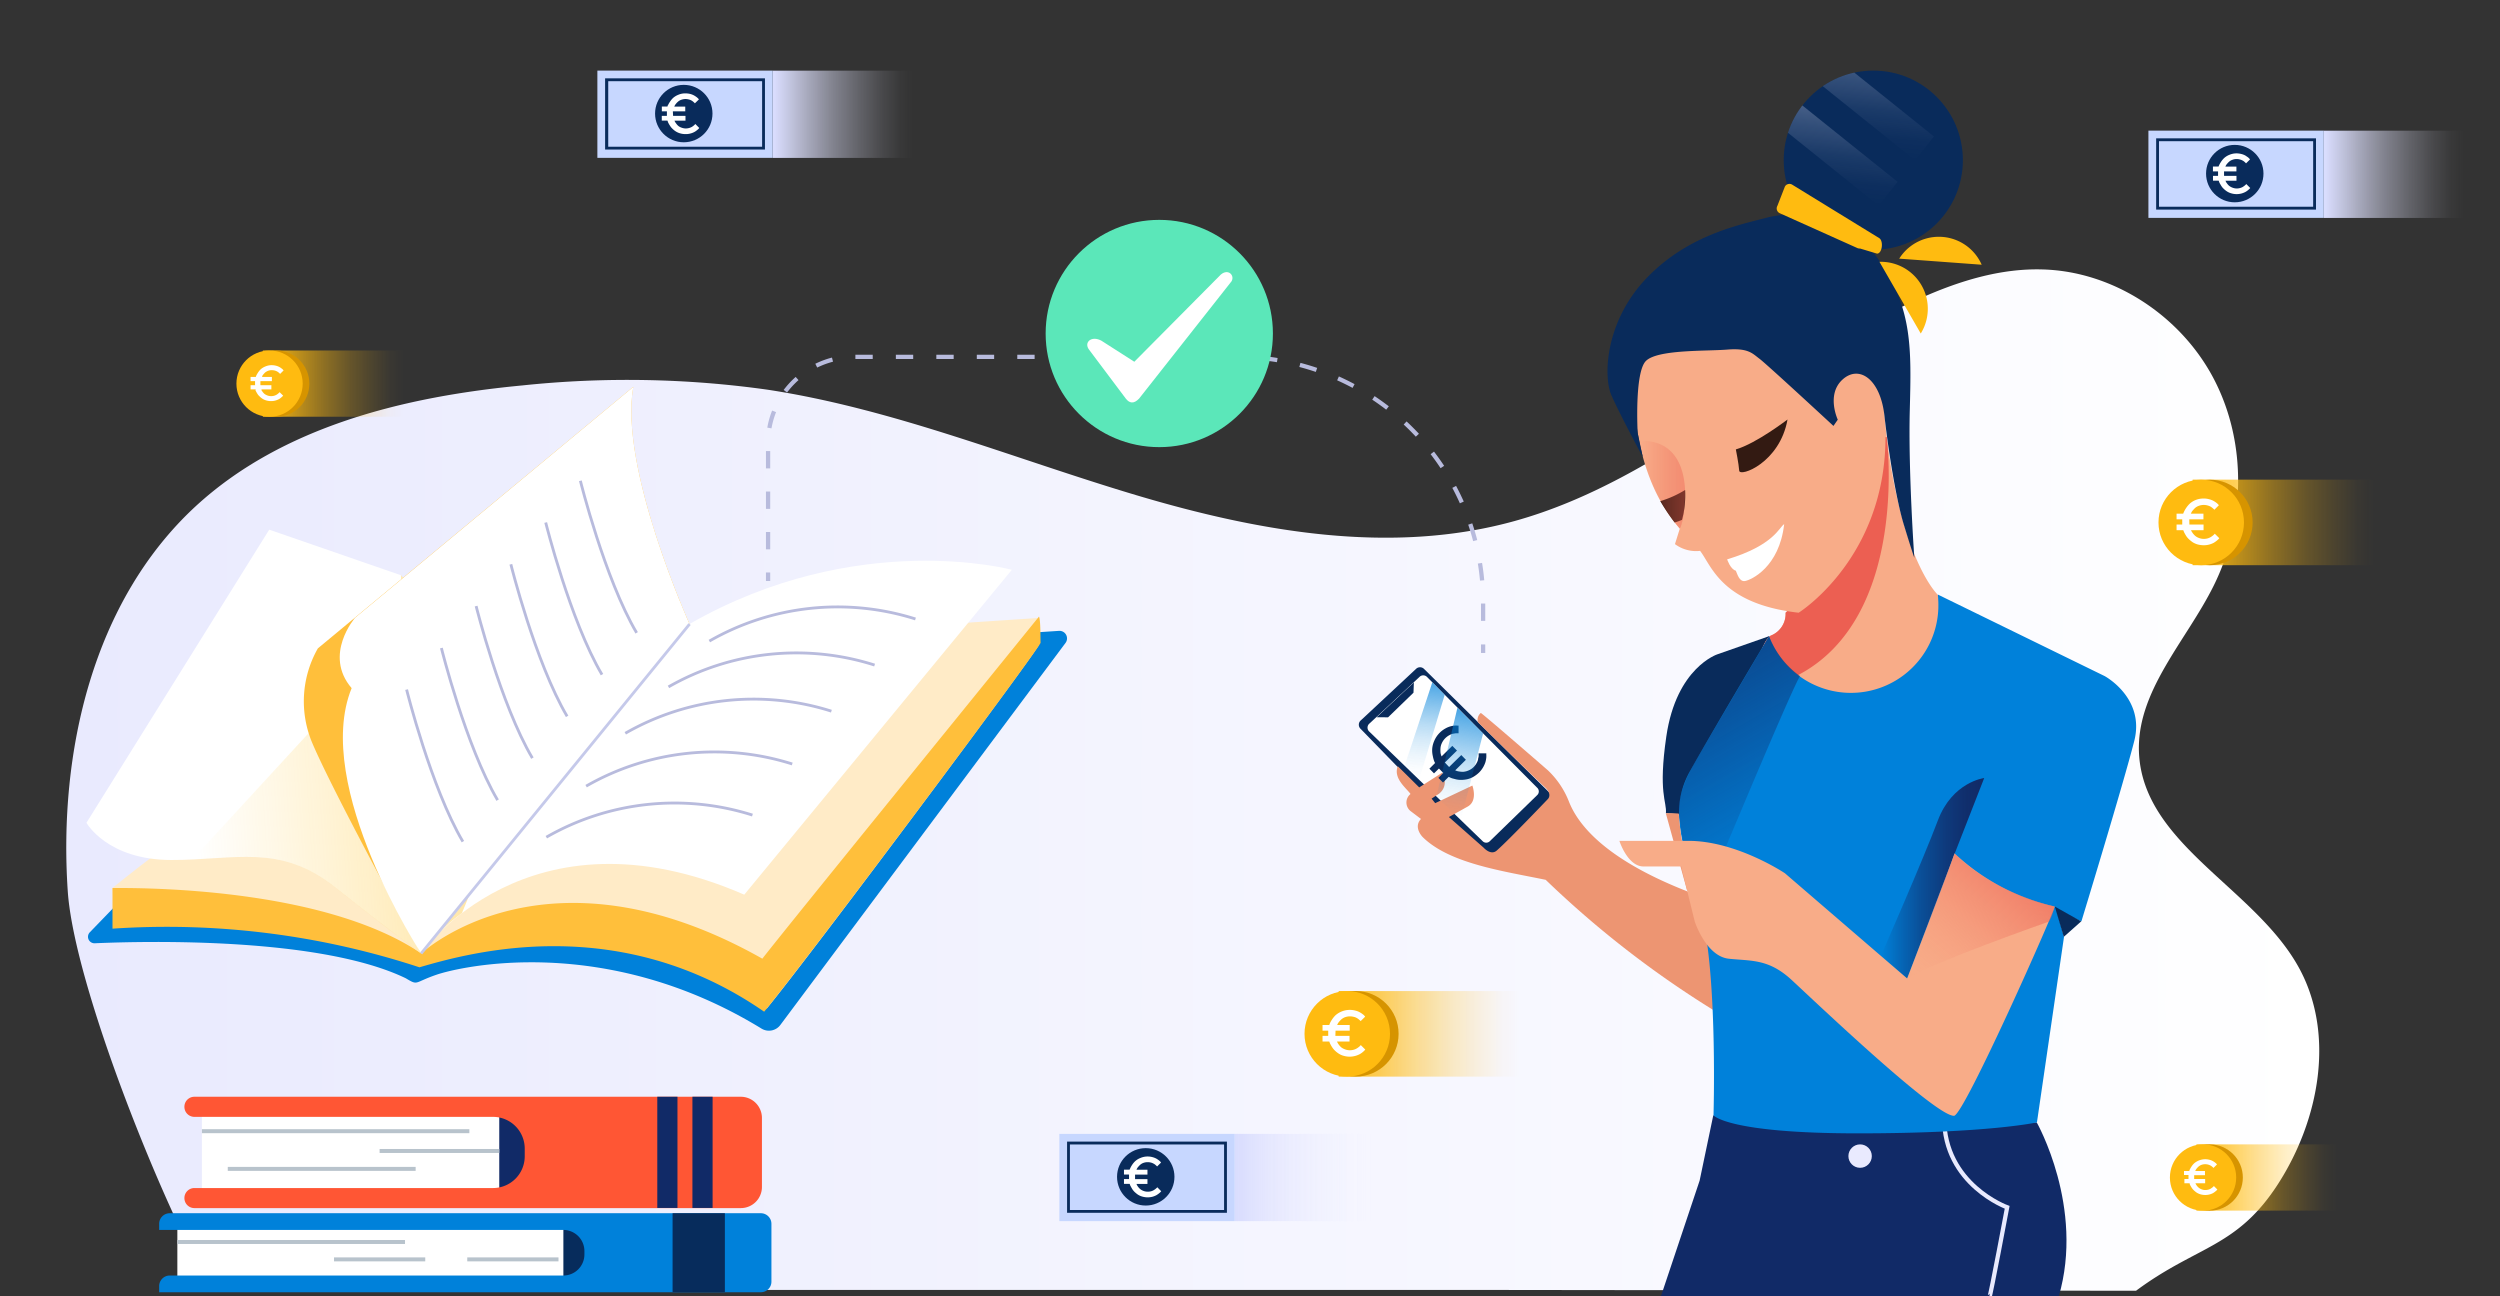 <svg xmlns="http://www.w3.org/2000/svg" xmlns:xlink="http://www.w3.org/1999/xlink" viewBox="0 0 439.8 228"><rect x="0" y="0" width="439.8" height="228" fill="#333333" stroke="none"/><defs><style>.cls-1,.cls-13,.cls-36,.cls-37,.cls-38,.cls-39{fill:none;}.cls-2{isolation:isolate;}.cls-3{fill:url(#Degradado_sin_nombre_196);}.cls-4{fill:#092b5b;}.cls-5{fill:#fff;}.cls-6{fill:#ed9572;}.cls-7{fill:#072c5c;}.cls-8{fill:#0081da;}.cls-9{fill:#112a67;}.cls-10{fill:#ff5634;}.cls-11{fill:#b8c3cc;}.cls-12{fill:#e9eafe;}.cls-13{stroke:#e9eafe;}.cls-13,.cls-36,.cls-37,.cls-38,.cls-39{stroke-miterlimit:10;}.cls-13,.cls-37,.cls-39{stroke-width:0.75px;}.cls-14{fill:#f8ac88;}.cls-15{fill:#ec5f52;}.cls-16{fill:#331a12;}.cls-17{opacity:0.41;fill:url(#Degradado_sin_nombre_48);}.cls-17,.cls-44{mix-blend-mode:multiply;}.cls-18{fill:#ffbb10;}.cls-19{clip-path:url(#clip-path);}.cls-20{fill:url(#Degradado_sin_nombre_75);}.cls-21{fill:url(#Degradado_sin_nombre_75-2);}.cls-22{fill:url(#Degradado_sin_nombre_91);}.cls-23{opacity:0.63;fill:url(#Degradado_sin_nombre_130);}.cls-24{opacity:0.74;}.cls-25{fill:url(#Degradado_sin_nombre_40);}.cls-26{fill:url(#Degradado_sin_nombre_40-2);}.cls-27{fill:url(#Degradado_sin_nombre_143);}.cls-28{fill:#d69400;}.cls-29{fill:url(#Degradado_sin_nombre_143-2);}.cls-30{fill:url(#Degradado_sin_nombre_178);}.cls-31{fill:url(#Degradado_sin_nombre_143-3);}.cls-32{fill:url(#Degradado_sin_nombre_143-4);}.cls-33{fill:#ffebc7;}.cls-34{fill:#ffbf3b;}.cls-35{opacity:0.52;fill:url(#Degradado_sin_nombre_193);}.cls-36,.cls-37,.cls-39{stroke:#b8bbdd;}.cls-36,.cls-38{stroke-width:0.5px;}.cls-38{stroke:#c5c9ea;}.cls-39{stroke-dasharray:3.05 4.07;}.cls-40{fill:#5be7b9;}.cls-41{fill:#c7d7ff;}.cls-42{fill:url(#Degradado_sin_nombre_178-2);}.cls-43{fill:url(#Degradado_sin_nombre_178-3);}.cls-44{opacity:0.59;fill:url(#Degradado_sin_nombre_132);}</style><linearGradient id="Degradado_sin_nombre_196" x1="11.66" y1="137.21" x2="407.97" y2="137.21" gradientUnits="userSpaceOnUse"><stop offset="0" stop-color="#e9eafe"/><stop offset="1" stop-color="#fff"/></linearGradient><linearGradient id="Degradado_sin_nombre_48" x1="288.52" y1="85.3" x2="296.44" y2="85.3" gradientUnits="userSpaceOnUse"><stop offset="0" stop-color="#ec5f52" stop-opacity="0"/><stop offset="0.03" stop-color="#ec5f52" stop-opacity="0.03"/><stop offset="0.39" stop-color="#ec5f52" stop-opacity="0.44"/><stop offset="0.68" stop-color="#ec5f52" stop-opacity="0.74"/><stop offset="0.89" stop-color="#ec5f52" stop-opacity="0.93"/><stop offset="1" stop-color="#ec5f52"/></linearGradient><clipPath id="clip-path"><circle class="cls-1" cx="329.55" cy="28.18" r="15.76"/></clipPath><linearGradient id="Degradado_sin_nombre_75" x1="1313.14" y1="249.22" x2="1345.52" y2="207.47" gradientTransform="translate(-348.96 -220.58) scale(0.5 1)" gradientUnits="userSpaceOnUse"><stop offset="0" stop-color="#e9eafe" stop-opacity="0"/><stop offset="0.1" stop-color="#e9eafe" stop-opacity="0.02"/><stop offset="0.22" stop-color="#e9eafe" stop-opacity="0.08"/><stop offset="0.36" stop-color="#e9eafe" stop-opacity="0.19"/><stop offset="0.51" stop-color="#e9eafe" stop-opacity="0.33"/><stop offset="0.67" stop-color="#e9eafe" stop-opacity="0.51"/><stop offset="0.83" stop-color="#e9eafe" stop-opacity="0.74"/><stop offset="1" stop-color="#e9eafe"/></linearGradient><linearGradient id="Degradado_sin_nombre_75-2" x1="1292.7" y1="249.22" x2="1325.09" y2="207.47" gradientTransform="translate(-345.13 -212.61) scale(0.5 1)" xlink:href="#Degradado_sin_nombre_75"/><linearGradient id="Degradado_sin_nombre_91" x1="330.93" y1="154.49" x2="349.06" y2="154.49" gradientUnits="userSpaceOnUse"><stop offset="0" stop-color="#112a67" stop-opacity="0"/><stop offset="0.16" stop-color="#112a67" stop-opacity="0.26"/><stop offset="0.39" stop-color="#112a67" stop-opacity="0.58"/><stop offset="0.62" stop-color="#112a67" stop-opacity="0.81"/><stop offset="0.82" stop-color="#112a67" stop-opacity="0.95"/><stop offset="1" stop-color="#112a67"/></linearGradient><linearGradient id="Degradado_sin_nombre_130" x1="314.44" y1="152.71" x2="295.97" y2="120.73" gradientUnits="userSpaceOnUse"><stop offset="0" stop-color="#112a67" stop-opacity="0"/><stop offset="1" stop-color="#112a67"/></linearGradient><linearGradient id="Degradado_sin_nombre_40" x1="256.41" y1="142.05" x2="246.44" y2="125.46" gradientTransform="translate(153.76 -131.07) rotate(40.77)" gradientUnits="userSpaceOnUse"><stop offset="0" stop-color="#0081da" stop-opacity="0"/><stop offset="0.11" stop-color="#0081da" stop-opacity="0.03"/><stop offset="0.24" stop-color="#0081da" stop-opacity="0.1"/><stop offset="0.4" stop-color="#0081da" stop-opacity="0.22"/><stop offset="0.56" stop-color="#0081da" stop-opacity="0.38"/><stop offset="0.73" stop-color="#0081da" stop-opacity="0.6"/><stop offset="0.91" stop-color="#0081da" stop-opacity="0.85"/><stop offset="1" stop-color="#0081da"/></linearGradient><linearGradient id="Degradado_sin_nombre_40-2" x1="656.99" y1="-71.67" x2="648" y2="-86.62" gradientTransform="matrix(0.28, 0.54, -0.41, 0.82, 35.62, -159.08)" xlink:href="#Degradado_sin_nombre_40"/><linearGradient id="Degradado_sin_nombre_143" x1="262.48" y1="230.86" x2="262.48" y2="198.9" gradientTransform="translate(-10.74 -33.24)" gradientUnits="userSpaceOnUse"><stop offset="0" stop-color="#ffbb10" stop-opacity="0"/><stop offset="0.09" stop-color="#ffbb10" stop-opacity="0.03"/><stop offset="0.22" stop-color="#ffbb10" stop-opacity="0.12"/><stop offset="0.38" stop-color="#ffbb10" stop-opacity="0.25"/><stop offset="0.57" stop-color="#ffbb10" stop-opacity="0.45"/><stop offset="0.77" stop-color="#ffbb10" stop-opacity="0.7"/><stop offset="0.99" stop-color="#ffbb10" stop-opacity="0.99"/><stop offset="1" stop-color="#ffbb10"/></linearGradient><linearGradient id="Degradado_sin_nombre_143-2" x1="352.44" y1="381.1" x2="352.44" y2="349.14" gradientTransform="translate(49.53 -273.44)" xlink:href="#Degradado_sin_nombre_143"/><linearGradient id="Degradado_sin_nombre_178" x1="424.25" y1="123.97" x2="424.25" y2="99.34" gradientTransform="translate(-275.79 -91.74)" gradientUnits="userSpaceOnUse"><stop offset="0" stop-color="#e9eafe" stop-opacity="0"/><stop offset="0.09" stop-color="#e9eafe" stop-opacity="0.03"/><stop offset="0.22" stop-color="#e7e8fe" stop-opacity="0.12"/><stop offset="0.38" stop-color="#e5e7fe" stop-opacity="0.26"/><stop offset="0.57" stop-color="#e2e4fe" stop-opacity="0.45"/><stop offset="0.77" stop-color="#dee1fe" stop-opacity="0.7"/><stop offset="0.99" stop-color="#d9ddfe"/><stop offset="1" stop-color="#d9ddfe"/></linearGradient><linearGradient id="Degradado_sin_nombre_143-3" x1="237.2" y1="374.53" x2="237.2" y2="349.79" gradientTransform="translate(161.76 -155.2)" xlink:href="#Degradado_sin_nombre_143"/><linearGradient id="Degradado_sin_nombre_143-4" x1="376.86" y1="34.39" x2="376.86" y2="9.65" gradientTransform="translate(-318.04 45.29)" xlink:href="#Degradado_sin_nombre_143"/><linearGradient id="Degradado_sin_nombre_193" x1="32.39" y1="132.56" x2="100.39" y2="132.56" gradientTransform="translate(-8.09 6.91) rotate(-3.77)" gradientUnits="userSpaceOnUse"><stop offset="0.01" stop-color="#ffbb10" stop-opacity="0"/><stop offset="0.45" stop-color="#ffbb10" stop-opacity="0.43"/><stop offset="0.99" stop-color="#ffbb10"/></linearGradient><linearGradient id="Degradado_sin_nombre_178-2" x1="237.2" y1="205.23" x2="237.2" y2="180.61" gradientTransform="translate(-7.48 14.05)" xlink:href="#Degradado_sin_nombre_178"/><linearGradient id="Degradado_sin_nombre_178-3" x1="413.69" y1="396.82" x2="413.69" y2="372.2" gradientTransform="translate(7.62 -354.03)" xlink:href="#Degradado_sin_nombre_178"/><linearGradient id="Degradado_sin_nombre_132" x1="337.43" y1="173.69" x2="354.36" y2="153.51" gradientUnits="userSpaceOnUse"><stop offset="0" stop-color="#ec5f52" stop-opacity="0"/><stop offset="0.1" stop-color="#ec5f52" stop-opacity="0.02"/><stop offset="0.23" stop-color="#ec5f52" stop-opacity="0.09"/><stop offset="0.38" stop-color="#ec5f52" stop-opacity="0.2"/><stop offset="0.53" stop-color="#ec5f52" stop-opacity="0.35"/><stop offset="0.7" stop-color="#ec5f52" stop-opacity="0.55"/><stop offset="0.87" stop-color="#ec5f52" stop-opacity="0.79"/><stop offset="1" stop-color="#ec5f52"/></linearGradient></defs><title>ilus</title><g class="cls-2"><g id="Capa_3" data-name="Capa 3"><path class="cls-3" d="M264.63,226.93h-190c-13.66.12-20.47,0-37.39,0-8.53-14.64-24.2-53.5-25.32-70.16-1.65-24.53,4.43-51,22.47-67.68C49.68,75,71.2,69.76,91.94,67.8a176.72,176.72,0,0,1,43.12.76c22.26,3.4,43.29,12.13,64.86,18.56s44.79,10.56,66.49,4.55C292.72,84.39,313,63.4,338,52.4c6.74-3,13.95-5.21,21.31-5,12.54.33,24.43,8.22,30.2,19.36s5.51,25-.07,36.26c-4.87,9.83-13.74,18.67-13.14,29.62.88,15.92,20.33,23.54,28.06,37.48,6.51,11.73,3.67,26.86-3.59,38.14s-14.23,10.81-25,18.81"/><path class="cls-4" d="M273.38,140.23l-10.64,10.58L256,145.33l-16.64-17.11a1,1,0,0,1,0-1.46l9.74-9.08a1,1,0,0,1,1.42,0Z"/><path class="cls-5" d="M270.43,139.87,262.07,148a.88.88,0,0,1-1.22,0l-20-19.33a.94.94,0,0,1,0-1.33l8.88-8.27a.92.92,0,0,1,1.29,0l19.39,19.5A.88.88,0,0,1,270.43,139.87Z"/><path class="cls-6" d="M260,127.06a1.54,1.54,0,0,1,.51-1.64c1.13.82,11.79,10.09,11.79,10.09A15.17,15.17,0,0,1,276,141c1.36,3.45,5.5,9.81,20.83,15.81h0l3.48,2.67,1.25,18.3a175.45,175.45,0,0,1-29.64-23c-7.37-1.53-16.89-2.83-21.65-7.53,0,0-1.7-1.7-.29-3.18l-1.84-1.39a1.92,1.92,0,0,1,0-3c-.7-1-3.09-2.75-2.24-4.88.71.68,3.77,3.72,3.77,3.72l4.08-2.61s1.28,2.27-.62,3.74c-.68.43-1.28.85-1.28.85l.63.79,6.54-3.09s1,2.67-.82,3.69l-3.31,1.84,6.13,5.41s1.26,1.44,2.32.46c2.16-1.9,8.93-9,8.93-9s.87-.74-.37-2C270.21,137.11,260,127.06,260,127.06Z"/><polygon class="cls-4" points="242.17 126.18 244.19 126.19 248.66 121.86 248.73 120.05 242.17 126.18"/></g><g id="Capa_1" data-name="Capa 1"><path class="cls-4" d="M311.21,111.92l-9.07,3.18s-7.23,2.31-9,14.45c-1.46,10,.1,11.42-.07,13.51.85,0,15.8,1.64,15.8,1.64Z"/><rect class="cls-5" x="31.2" y="216.07" width="71.92" height="9.01"/><rect class="cls-7" x="99.11" y="216.07" width="10.97" height="9.01"/><path class="cls-8" d="M28,215.3v1.07H99.09a3.72,3.72,0,0,1,3.72,3.73v.57a3.71,3.71,0,0,1-3.72,3.72H29.82A1.87,1.87,0,0,0,28,226.26v1.07H133.85a1.86,1.86,0,0,0,1.86-1.86V215.3a1.87,1.87,0,0,0-1.86-1.87h-104A1.87,1.87,0,0,0,28,215.3Z"/><rect class="cls-7" x="118.32" y="213.43" width="9.2" height="13.9"/><rect class="cls-5" x="35.52" y="195.36" width="58.95" height="14.68"/><rect class="cls-9" x="87.83" y="194.28" width="8.19" height="16.99"/><path class="cls-10" d="M32.44,194.71h0a1.76,1.76,0,0,0,1.76,1.77H86.73a5.58,5.58,0,0,1,5.58,5.58v1.32A5.58,5.58,0,0,1,86.73,209H34.2a1.76,1.76,0,0,0-1.76,1.76h0a1.76,1.76,0,0,0,1.76,1.77h96.11a3.72,3.72,0,0,0,3.73-3.72V196.67a3.73,3.73,0,0,0-3.73-3.73H34.2A1.76,1.76,0,0,0,32.44,194.71Z"/><rect class="cls-9" x="115.63" y="192.94" width="3.55" height="19.56"/><rect class="cls-9" x="121.81" y="192.94" width="3.55" height="19.56"/><rect class="cls-11" x="66.78" y="202.13" width="21.05" height="0.7"/><rect class="cls-11" x="40.07" y="205.28" width="33.05" height="0.7"/><rect class="cls-11" x="35.52" y="198.65" width="47.05" height="0.7"/><rect class="cls-11" x="31.2" y="218.14" width="40.05" height="0.7"/><rect class="cls-11" x="82.2" y="221.2" width="16.05" height="0.7"/><rect class="cls-11" x="58.76" y="221.2" width="16.05" height="0.7"/><path class="cls-9" d="M301.4,196.21l56.9,1.24s8.48,14.94,3.86,30.68h-70L299,207.69Z"/><circle class="cls-12" cx="327.23" cy="203.38" r="2.06"/><path class="cls-13" d="M350,228.13c.15,0,3.1-15.74,3.1-15.74s-11.09-4-11.09-15.74"/><path class="cls-14" d="M314.12,107.79a4.09,4.09,0,0,1-2.55,4c-2.8,1.19-5.44,19.55-5.1,19.72s44.24.08,44.24.08l-9.85-27s-6.83-6.4-9.3-30.8c-3.07,11-12.85,29.5-12.85,29.5Z"/><path class="cls-15" d="M330.5,77.17c-3.81,11.06-11.79,26.12-11.79,26.12l-4.59,4.5a4.09,4.09,0,0,1-2.55,4c-.85.36-1.69,2.32-2.43,4.87h0l6.85,2.27c20.07-10.12,15.92-42.08,15.92-42.08Z"/><path class="cls-14" d="M287.94,60s-3.49,20.4,7.57,33l-.85,2.72a6.23,6.23,0,0,0,4.42,1.19c2,2.55,3.74,9.35,17.34,10.88,0,0,17.68-11.05,15-36s-15.13-19.59-15.13-19.59Z"/><path class="cls-16" d="M305.37,79.06s.51,2.55.59,3.74,7.14-1.36,8.5-9C314.46,73.79,309,78,305.37,79.06Z"/><path class="cls-16" d="M292.08,88.16a39.87,39.87,0,0,0,2.52,3.75,8.79,8.79,0,0,0,1.3-.46,16.61,16.61,0,0,0,.54-5.25A18.44,18.44,0,0,1,292.08,88.16Z"/><path class="cls-17" d="M288.52,77.64s7.41-1.22,7.92,8.56c0,5.5-.93,6.8-.93,6.8A31.91,31.91,0,0,1,288.52,77.64Z"/><path class="cls-5" d="M303.84,98.4s.56,1.74,1.53,2c.28.63.62,2,1.64,1.81s6-2.38,6.86-10C313,92.72,312.11,95.92,303.84,98.4Z"/><path class="cls-4" d="M288.1,76.17s-.59-10.63,1.45-12.67,10.55-1.7,14.29-2,4.44.68,5.7,1.62,13,11.81,13,11.81l.76-1.1s-2.07-4.42.84-7.06,6.65-.1,7.37,6.37,2.1,14.87,3.41,19.16,1.85,5.85,1.85,5.85-1.08-15.2-.8-26,.46-17.63-5.16-26a18.56,18.56,0,0,0-19.72-7.93c-4.87,1.3-14,3-21.37,10.65s-7.7,17.35-6.23,20.69S289,80.42,289,80.42Z"/><circle class="cls-4" cx="329.55" cy="28.18" r="15.76"/><path class="cls-18" d="M330.63,46.06l7.27,12.61a8.26,8.26,0,0,0-7.27-12.61Z"/><path class="cls-18" d="M334.11,45.5l14.51,1.07a8.24,8.24,0,0,0-14.51-1.07Z"/><g class="cls-19"><rect class="cls-20" x="313.04" y="-21.52" width="5.34" height="58.58" transform="translate(112.04 249.12) rotate(-51.25)"/><rect class="cls-21" x="306.64" y="-13.55" width="5.34" height="58.58" transform="translate(103.43 247.12) rotate(-51.25)"/></g><path class="cls-18" d="M326.75,43.64,313.1,37.51a.92.92,0,0,1-.42-1.3L314,32.82a.92.92,0,0,1,1.24-.36l15.32,9.41c.82.45.59,2.71-.34,2.75l-3-.9A1,1,0,0,1,326.75,43.64Z"/><path class="cls-8" d="M311.21,111.93A15.39,15.39,0,0,0,341,106.38a17.73,17.73,0,0,0-.1-1.79l29.34,14.34s7.15,3.83,5.22,11.42-9.3,31.74-9.3,31.74l-4.3-1.81,1.24,4.53-4.76,32.64s-8.61,1.93-31.51,1.93-25.39-3.17-25.39-3.17.68-22.67-1.81-34.23-6.81-18.37-2.27-26.42S311.21,111.93,311.21,111.93Z"/><polygon class="cls-4" points="361.48 159.48 363.06 164.81 366.12 162.09 361.48 159.48"/><path class="cls-22" d="M343.88,150.13l5.18-13.26s-5.61.68-8.16,7.48-10,23.79-10,23.79l4.61,4Z"/><path class="cls-6" d="M293.05,143.07l3.79,13.75s-.32-5.11-.8-8.2a46.93,46.93,0,0,1-.71-5.5A20.39,20.39,0,0,0,293.05,143.07Z"/><path class="cls-23" d="M311.21,111.93a15.46,15.46,0,0,0,5.45,7c-1.91,3.1-18.52,43.19-18.52,43.19l-2.81-19s-.56-3.18,2.82-9S311.21,111.93,311.21,111.93Z"/><path class="cls-14" d="M284.88,147.92s1.44,4.51,4.25,4.51h6.63l2.38,9.69s2,6.12,6,6.54,7,0,11.05,3.74,25.3,24,28.56,23.89c1.73,0,17.94-36.55,17.69-36.81a38,38,0,0,1-17.6-9.35c-1.28,3.74-8.34,22-8.34,22L314,153.62s-8.5-5.7-17-5.7Z"/><path class="cls-4" d="M254.93,134.93l2.14-2.1.81.83L256,135.52l.2.08a2.36,2.36,0,0,0,.52.12,3.19,3.19,0,0,0,.75.05,2.82,2.82,0,0,0,.87-.23,2.78,2.78,0,0,0,.9-.6,3.05,3.05,0,0,0,.5-.65,2.55,2.55,0,0,0,.28-.66c0-.2.08-.38.1-.55a3,3,0,0,0,0-.41v-.14h1.35a1,1,0,0,1,0,.2,3.88,3.88,0,0,1,0,.54,5.24,5.24,0,0,1-.15.79,4.64,4.64,0,0,1-.4.9,4.28,4.28,0,0,1-.72.94,5.22,5.22,0,0,1-1.06.79,4,4,0,0,1-1.06.4,5.78,5.78,0,0,1-1,.11,4.16,4.16,0,0,1-.9-.09l-.7-.18a3.24,3.24,0,0,1-.46-.19l-.17-.08-1,1-.81-.82.87-.86-.77-.78-.87.85-.81-.82,1-1a2.58,2.58,0,0,1-.16-.33,5.53,5.53,0,0,1-.23-.85,4.53,4.53,0,0,1-.12-1.26,4.23,4.23,0,0,1,.35-1.43,4.49,4.49,0,0,1,1-1.48,4.36,4.36,0,0,1,.93-.7,3.89,3.89,0,0,1,.9-.39,4.34,4.34,0,0,1,.74-.14,2.56,2.56,0,0,1,.53,0l.19,0V129h-.14a2.58,2.58,0,0,0-.37,0l-.54.09a3.33,3.33,0,0,0-.62.27,3,3,0,0,0-.65.49,2.88,2.88,0,0,0-.62.88,2.48,2.48,0,0,0-.24.88,5.88,5.88,0,0,0,0,.74,2.21,2.21,0,0,0,.12.53l.07.19,1.89-1.86.82.83-2.13,2.1Z"/><g class="cls-24"><polygon class="cls-25" points="256.97 144.25 252.69 140.15 256.39 124.51 260.91 129.03 256.97 144.25"/><polygon class="cls-26" points="249.64 137.21 247.09 134.75 251.97 120.05 254.15 122.23 249.64 137.21"/></g><rect class="cls-27" x="244.21" y="165.64" width="15.05" height="32.47" transform="translate(69.86 433.61) rotate(-90)"/><circle class="cls-28" cx="238.52" cy="181.87" r="7.52"/><circle class="cls-18" cx="237.01" cy="181.87" r="7.52"/><path class="cls-5" d="M234.92,182.23h2.49v1H235.2l.08.16a2.54,2.54,0,0,0,.23.37,3.19,3.19,0,0,0,.42.47,2.43,2.43,0,0,0,.65.36,2.34,2.34,0,0,0,.88.17,2.54,2.54,0,0,0,.68-.09,2.09,2.09,0,0,0,.54-.23,3.29,3.29,0,0,0,.39-.27,1.82,1.82,0,0,0,.24-.23l.08-.09.79.79-.11.13a3.6,3.6,0,0,1-.32.3,3.37,3.37,0,0,1-.55.38,3.87,3.87,0,0,1-1.74.44,3.81,3.81,0,0,1-1.08-.15,3,3,0,0,1-.86-.38,4.2,4.2,0,0,1-.66-.52,3,3,0,0,1-.48-.57,4.42,4.42,0,0,1-.31-.52,2.66,2.66,0,0,1-.17-.37l-.05-.15h-1.19v-1h1v-.91h-1v-1h1.19a2.55,2.55,0,0,1,.1-.29,4.19,4.19,0,0,1,.35-.63,4.47,4.47,0,0,1,.66-.81,3.83,3.83,0,0,1,2.5-.93,3.85,3.85,0,0,1,1,.13,3,3,0,0,1,.75.29,3.75,3.75,0,0,1,.53.35,1.35,1.35,0,0,1,.32.3l.1.12-.8.79-.07-.09-.23-.2a2.26,2.26,0,0,0-.37-.26,1.71,1.71,0,0,0-.52-.2,2.64,2.64,0,0,0-1.56.06,2.24,2.24,0,0,0-.65.39,4.32,4.32,0,0,0-.42.45,1.55,1.55,0,0,0-.24.38l-.07.15h2.21v1h-2.49Z"/><rect class="cls-29" x="394.45" y="75.67" width="15.05" height="32.47" transform="translate(310.06 493.88) rotate(-90)"/><rect class="cls-30" x="140.78" y="7.59" width="15.35" height="25.02" transform="translate(128.36 168.56) rotate(-90)"/><circle class="cls-28" cx="388.76" cy="91.91" r="7.52"/><circle class="cls-18" cx="387.24" cy="91.91" r="7.52"/><path class="cls-5" d="M385.16,92.27h2.49v1h-2.21a1.44,1.44,0,0,1,.07.16l.24.37a3.11,3.11,0,0,0,.42.46,2.25,2.25,0,0,0,.64.37,2.39,2.39,0,0,0,.89.17,2.59,2.59,0,0,0,.68-.09,2.74,2.74,0,0,0,.54-.23,4.17,4.17,0,0,0,.38-.27,3.22,3.22,0,0,0,.25-.23l.07-.09.8.79-.11.13a2.91,2.91,0,0,1-.33.3,4,4,0,0,1-.54.38,3.71,3.71,0,0,1-1.74.43,4.2,4.2,0,0,1-1.08-.14,3.5,3.5,0,0,1-.87-.38,5.49,5.49,0,0,1-.65-.52,3.11,3.11,0,0,1-.49-.57c-.12-.19-.22-.36-.3-.52a1.84,1.84,0,0,1-.17-.37l-.06-.15H382.9v-1h1v-.91h-1v-1h1.18c0-.08.06-.17.11-.29a5,5,0,0,1,1-1.44,3.5,3.5,0,0,1,1-.64,3.69,3.69,0,0,1,1.46-.29,3.44,3.44,0,0,1,1,.13,3.36,3.36,0,0,1,.75.29,4.7,4.7,0,0,1,.52.34,2.69,2.69,0,0,1,.33.3l.09.13-.79.79-.07-.09-.23-.2a3.18,3.18,0,0,0-.37-.27,2.7,2.7,0,0,0-.52-.2,2.54,2.54,0,0,0-.68-.09,2.5,2.5,0,0,0-.88.16,2.1,2.1,0,0,0-.65.38q-.24.24-.42.45a1.62,1.62,0,0,0-.24.38l-.07.16h2.21v1h-2.49Z"/><rect class="cls-31" x="393.14" y="194.57" width="11.65" height="25.15" transform="translate(191.82 606.11) rotate(-90)"/><circle class="cls-28" cx="388.73" cy="207.15" r="5.83"/><circle class="cls-18" cx="387.56" cy="207.15" r="5.83"/><path class="cls-5" d="M386,207.41h1.93v.75h-1.71l.06.13a1.45,1.45,0,0,0,.18.28,1.91,1.91,0,0,0,.33.36,1.65,1.65,0,0,0,.5.29,1.72,1.72,0,0,0,.68.13,2.33,2.33,0,0,0,.53-.07,1.65,1.65,0,0,0,.42-.18l.3-.21a1.73,1.73,0,0,0,.19-.18l.06-.06.61.61-.08.1a2.71,2.71,0,0,1-.26.23,3.19,3.19,0,0,1-.42.3,2.9,2.9,0,0,1-.59.23,2.68,2.68,0,0,1-.76.1,2.94,2.94,0,0,1-.84-.11,2.76,2.76,0,0,1-.67-.29,4,4,0,0,1-.51-.41,2.4,2.4,0,0,1-.37-.44,3.83,3.83,0,0,1-.24-.4,1.31,1.31,0,0,1-.13-.29l0-.12h-.93v-.75H385v-.7h-.79V206h.93a1.83,1.83,0,0,1,.07-.23,4.74,4.74,0,0,1,.28-.49,3.19,3.19,0,0,1,.51-.63,3.07,3.07,0,0,1,1.94-.72,3,3,0,0,1,.75.1,2.2,2.2,0,0,1,.59.23,2.51,2.51,0,0,1,.4.26,1.61,1.61,0,0,1,.26.24l.07.09-.62.62-.05-.07-.18-.16a1.87,1.87,0,0,0-.29-.2,1.74,1.74,0,0,0-.4-.16,1.83,1.83,0,0,0-.53-.07,1.91,1.91,0,0,0-.68.12,1.78,1.78,0,0,0-.5.3,3.46,3.46,0,0,0-.33.35,1.33,1.33,0,0,0-.19.3l-.05.12h1.71v.74H386Z"/><rect class="cls-32" x="53" y="54.91" width="11.65" height="25.15" transform="translate(-8.67 126.31) rotate(-90)"/><circle class="cls-28" cx="48.59" cy="67.49" r="5.83"/><circle class="cls-18" cx="47.42" cy="67.49" r="5.83"/><path class="cls-5" d="M45.81,67.76h1.93v.74H46l0,.13c0,.05.09.15.19.29a2.17,2.17,0,0,0,.32.36,2.07,2.07,0,0,0,.5.28,1.93,1.93,0,0,0,1.21.06,1.92,1.92,0,0,0,.43-.18,2.43,2.43,0,0,0,.29-.21,1.13,1.13,0,0,0,.19-.18l.06-.06.62.61-.08.1-.26.23a2.47,2.47,0,0,1-.42.3,3.16,3.16,0,0,1-.59.23,2.73,2.73,0,0,1-.76.1,2.84,2.84,0,0,1-.84-.11,2.6,2.6,0,0,1-.67-.29,3,3,0,0,1-.51-.41,2.18,2.18,0,0,1-.38-.44c-.09-.15-.17-.28-.23-.4a1.31,1.31,0,0,1-.13-.29L45,68.5h-.92v-.74h.79v-.71h-.79v-.74H45l.08-.23a4.74,4.74,0,0,1,.28-.49,3.19,3.19,0,0,1,.51-.63,2.75,2.75,0,0,1,.81-.49,2.78,2.78,0,0,1,1.13-.23,3.08,3.08,0,0,1,.75.1,2.52,2.52,0,0,1,1,.5,1.16,1.16,0,0,1,.25.23l.08.1-.62.61-.06-.07a1.46,1.46,0,0,0-.17-.16,1.87,1.87,0,0,0-.29-.2,2,2,0,0,0-.4-.16,2.33,2.33,0,0,0-.53-.07,1.87,1.87,0,0,0-.68.12,2,2,0,0,0-.51.3c-.12.12-.23.24-.32.35a1,1,0,0,0-.19.3l0,.12h1.71v.74H45.81Z"/><path class="cls-8" d="M20.64,159l-4.83,5a1.14,1.14,0,0,0,.87,1.94c9.46-.41,39.75-1.07,54.71,6.16,2.25,1.35,1.38.74,5.44-.64s29.56-7.41,57.15,9.5a2.5,2.5,0,0,0,3.3-.65l50.17-67.21a1.33,1.33,0,0,0-1.14-2.12l-20.94,1.38L44,144.75Z"/><path class="cls-33" d="M27.35,150.4c-.33,0-7.58,5.82-7.58,5.82l.43,6.62a141.16,141.16,0,0,1,53.86,6.76c9.25-2.71,35.39-9.77,60.82,7.84,7.9-9.61,47.92-63.31,47.87-64s.13-4.74-.31-4.71l-16.89,1.12L42.5,138Z"/><path class="cls-34" d="M182.78,108.47c-11.33,14-43.79,53.93-48.67,60.18-38.1-21.51-60-.92-60-.92-16.42-11.09-46.24-11.57-54.32-11.51l0,7.15a142.3,142.3,0,0,1,54,6.8c9.24-2.71,35.21-9.8,60.64,7.81,7.9-9.61,48.67-64.18,48.63-64.91S183.08,109.08,182.78,108.47Z"/><path class="cls-5" d="M74.09,167.73s18.67-26.95,56.84-10.34L178,100.24s-27.2-7.36-56.73,9.55-50.78-8.61-50.78-8.61l-23.13-8L15.21,144.74s3.59,6.52,14.9,6.55,19.09-3,28.92,4.85S74.09,167.73,74.09,167.73Z"/><path class="cls-35" d="M70.53,101.18l.32,9.79-37,40.23h0c9.35-.43,16.44-2,25.14,4.94,9.82,7.83,15.06,11.59,15.06,11.59a35.66,35.66,0,0,1,7.23-7.13c6.52-16,14-34.27,18.37-45C82,114.9,70.53,101.18,70.53,101.18Z"/><path class="cls-36" d="M124.79,112.78a45.34,45.34,0,0,1,36.26-3.89"/><path class="cls-36" d="M117.6,120.84A45.34,45.34,0,0,1,153.86,117"/><path class="cls-36" d="M110,129a45.34,45.34,0,0,1,36.26-3.89"/><path class="cls-36" d="M103.11,138.3a45.32,45.32,0,0,1,36.26-3.9"/><path class="cls-36" d="M96.11,147.28a45.34,45.34,0,0,1,36.26-3.89"/><path class="cls-37" d="M102.1,84.58s4.29,17.24,9.9,26.75"/><path class="cls-34" d="M74.09,167.73l47.22-57.94s-12.46-27.59-9.9-41.73l-55.49,46A18.83,18.83,0,0,0,55,130.86C59,140.19,74.09,167.73,74.09,167.73Z"/><path class="cls-5" d="M74.09,167.73l47.22-57.94s-12.46-27.59-9.9-41.73l-48.93,40.6s-5.67,6.51-.62,12.4C54.84,138.26,74.09,167.73,74.09,167.73Z"/><path class="cls-36" d="M102.1,84.58s4.29,17.24,9.9,26.75"/><path class="cls-36" d="M96,91.92s4.3,17.24,9.9,26.76"/><path class="cls-36" d="M89.87,99.27s4.29,17.24,9.9,26.75"/><path class="cls-36" d="M83.76,106.62s4.29,17.24,9.9,26.75"/><path class="cls-36" d="M77.65,114s4.29,17.24,9.89,26.76"/><path class="cls-36" d="M71.53,121.31s4.29,17.24,9.9,26.75"/><line class="cls-38" x1="74.09" y1="167.73" x2="121.31" y2="109.79"/><line class="cls-37" x1="135.12" y1="102.21" x2="135.12" y2="100.71"/><path class="cls-39" d="M135.12,96.64V77.93a15.15,15.15,0,0,1,15.15-15.15h67.44A43.21,43.21,0,0,1,260.91,106v5.35"/><line class="cls-37" x1="260.91" y1="113.37" x2="260.91" y2="114.87"/><circle class="cls-40" cx="203.94" cy="58.67" r="19.99"/><path class="cls-5" d="M193.86,60l5.69,3.64L214.77,48.3c1.31-1.1,2.49.16,1.88,1.19L200.39,70.12c-.95,1-1.71.81-2.34,0l-6.45-8.59c-1-1.28.41-2.61,2.26-1.54Z"/><rect class="cls-41" x="105.09" y="12.42" width="30.85" height="15.35"/><circle class="cls-4" cx="120.29" cy="19.98" r="5.05"/><path class="cls-4" d="M134.07,14.28V25.81H107V14.28h27.12m.5-.5H106.45V26.31h28.12V13.78Z"/><path class="cls-5" d="M118.41,20.38l2.18,0v.85l-1.93,0,.06.15a2.64,2.64,0,0,0,.21.32,2.48,2.48,0,0,0,.36.42,1.83,1.83,0,0,0,.56.32,2.21,2.21,0,0,0,.78.16,2.33,2.33,0,0,0,.59-.08,2.18,2.18,0,0,0,.48-.19,3.33,3.33,0,0,0,.34-.24,1.39,1.39,0,0,0,.21-.2l.07-.08.69.7-.09.12a2.23,2.23,0,0,1-.29.26,2.56,2.56,0,0,1-.48.33,2.93,2.93,0,0,1-.67.26,3,3,0,0,1-.86.11,3.31,3.31,0,0,1-1-.14,2.89,2.89,0,0,1-.75-.34,3.19,3.19,0,0,1-.57-.46,2.36,2.36,0,0,1-.42-.51,4.85,4.85,0,0,1-.27-.45,1.63,1.63,0,0,1-.14-.34l-.05-.13h-1v-.84h.9v-.79h-.89v-.85h1c0-.06,0-.15.09-.25a3.92,3.92,0,0,1,.32-.56,3.67,3.67,0,0,1,.58-.71,3.15,3.15,0,0,1,.92-.55,3,3,0,0,1,1.28-.24,3.35,3.35,0,0,1,.85.11,3,3,0,0,1,.66.27,4.39,4.39,0,0,1,.45.3,2.78,2.78,0,0,1,.29.27l.08.11-.71.69-.06-.08-.2-.18a2.35,2.35,0,0,0-.32-.23,1.75,1.75,0,0,0-.45-.18,2.35,2.35,0,0,0-.6-.09,2.19,2.19,0,0,0-.77.14,1.71,1.71,0,0,0-.57.33,2.66,2.66,0,0,0-.37.39,1.43,1.43,0,0,0-.22.33l-.06.14,1.93,0v.84h-2.18Z"/><rect class="cls-42" x="222.05" y="194.64" width="15.35" height="25.02" transform="translate(22.58 436.87) rotate(-90)"/><rect class="cls-41" x="186.36" y="199.47" width="30.85" height="15.35"/><circle class="cls-4" cx="201.56" cy="207.03" r="5.05"/><path class="cls-4" d="M215.34,201.33v11.53H188.22V201.33h27.12m.5-.5H187.72v12.53h28.12V200.83Z"/><path class="cls-5" d="M199.68,207.43l2.18,0v.85l-1.93,0a1.14,1.14,0,0,0,.06.14,1.76,1.76,0,0,0,.2.33,2.08,2.08,0,0,0,.37.41,1.92,1.92,0,0,0,.56.33,2,2,0,0,0,.78.15,2,2,0,0,0,.59-.07,1.78,1.78,0,0,0,.48-.2,3.14,3.14,0,0,0,.33-.23,2.53,2.53,0,0,0,.22-.2l.07-.08.69.7-.1.12a3.4,3.4,0,0,1-.29.26,4.07,4.07,0,0,1-.48.33,3.63,3.63,0,0,1-.66.26,3.56,3.56,0,0,1-.86.11,3.63,3.63,0,0,1-.95-.14,2.81,2.81,0,0,1-.76-.34,5,5,0,0,1-.57-.46,3.14,3.14,0,0,1-.42-.51c-.1-.17-.19-.32-.26-.46a1.5,1.5,0,0,1-.15-.33l-.05-.13h-1v-.85h.89v-.8h-.89v-.85h1c0-.07.06-.15.1-.25a3.56,3.56,0,0,1,.31-.56,3.43,3.43,0,0,1,.59-.71,3,3,0,0,1,.92-.55,3.18,3.18,0,0,1,1.28-.25,3.28,3.28,0,0,1,.84.12,3,3,0,0,1,.66.26,4.58,4.58,0,0,1,.46.31,1.84,1.84,0,0,1,.28.27l.08.11-.7.69a.33.33,0,0,0-.06-.08l-.2-.18a1.5,1.5,0,0,0-.33-.23,2,2,0,0,0-.45-.19,2.27,2.27,0,0,0-.59-.08,2.2,2.2,0,0,0-.78.13,1.76,1.76,0,0,0-.57.34,4.43,4.43,0,0,0-.37.39,1.73,1.73,0,0,0-.21.33l-.06.14h1.93v.85l-2.18,0Z"/><rect class="cls-43" x="413.63" y="18.15" width="15.35" height="25.02" transform="translate(390.65 451.97) rotate(-90)"/><rect class="cls-41" x="377.95" y="22.98" width="30.85" height="15.35"/><circle class="cls-4" cx="393.14" cy="30.54" r="5.05"/><path class="cls-4" d="M406.93,24.84V36.37H379.81V24.84h27.12m.5-.5H379.31V36.87h28.12V24.34Z"/><path class="cls-5" d="M391.26,30.94l2.18,0v.85l-1.94,0a1.13,1.13,0,0,1,.07.15,1.56,1.56,0,0,0,.2.32,2.14,2.14,0,0,0,.37.42,2.18,2.18,0,0,0,.56.32,2.21,2.21,0,0,0,.77.16,2.27,2.27,0,0,0,.59-.08,1.84,1.84,0,0,0,.48-.19,3.33,3.33,0,0,0,.34-.24,2.53,2.53,0,0,0,.22-.2l.06-.08.7.7a.77.77,0,0,1-.1.12,3.4,3.4,0,0,1-.29.26,2.56,2.56,0,0,1-.48.33,3.48,3.48,0,0,1-.67.26,3.43,3.43,0,0,1-.86.11,3.19,3.19,0,0,1-.94-.14,2.81,2.81,0,0,1-.76-.34,3.7,3.7,0,0,1-.57-.46,2.36,2.36,0,0,1-.42-.51c-.11-.17-.19-.32-.27-.45a1.63,1.63,0,0,1-.14-.34l-.05-.13h-1v-.84h.89v-.79h-.9v-.85h1c0-.07.05-.15.09-.25a5.3,5.3,0,0,1,.32-.56,3.71,3.71,0,0,1,.59-.71,3.08,3.08,0,0,1,.91-.55,3.21,3.21,0,0,1,1.28-.25,3.87,3.87,0,0,1,.85.12,3,3,0,0,1,.66.26l.46.31a2.49,2.49,0,0,1,.28.27l.08.11-.7.69-.07-.08a1.83,1.83,0,0,0-.19-.18,1.5,1.5,0,0,0-.33-.23,1.61,1.61,0,0,0-.45-.18,2,2,0,0,0-.59-.09,2,2,0,0,0-.78.14,1.71,1.71,0,0,0-.57.33,3.32,3.32,0,0,0-.37.39,1.43,1.43,0,0,0-.22.33l-.06.14,1.94,0v.84l-2.18,0Z"/></g><g id="Capa_4" data-name="Capa 4"><path class="cls-44" d="M343.88,150.13s-7.8,20-8.34,22c4.31-2.78,24.9-10,24.9-10s.47-.4,1-2.67C349.8,156.7,343.88,150.13,343.88,150.13Z"/></g></g></svg>